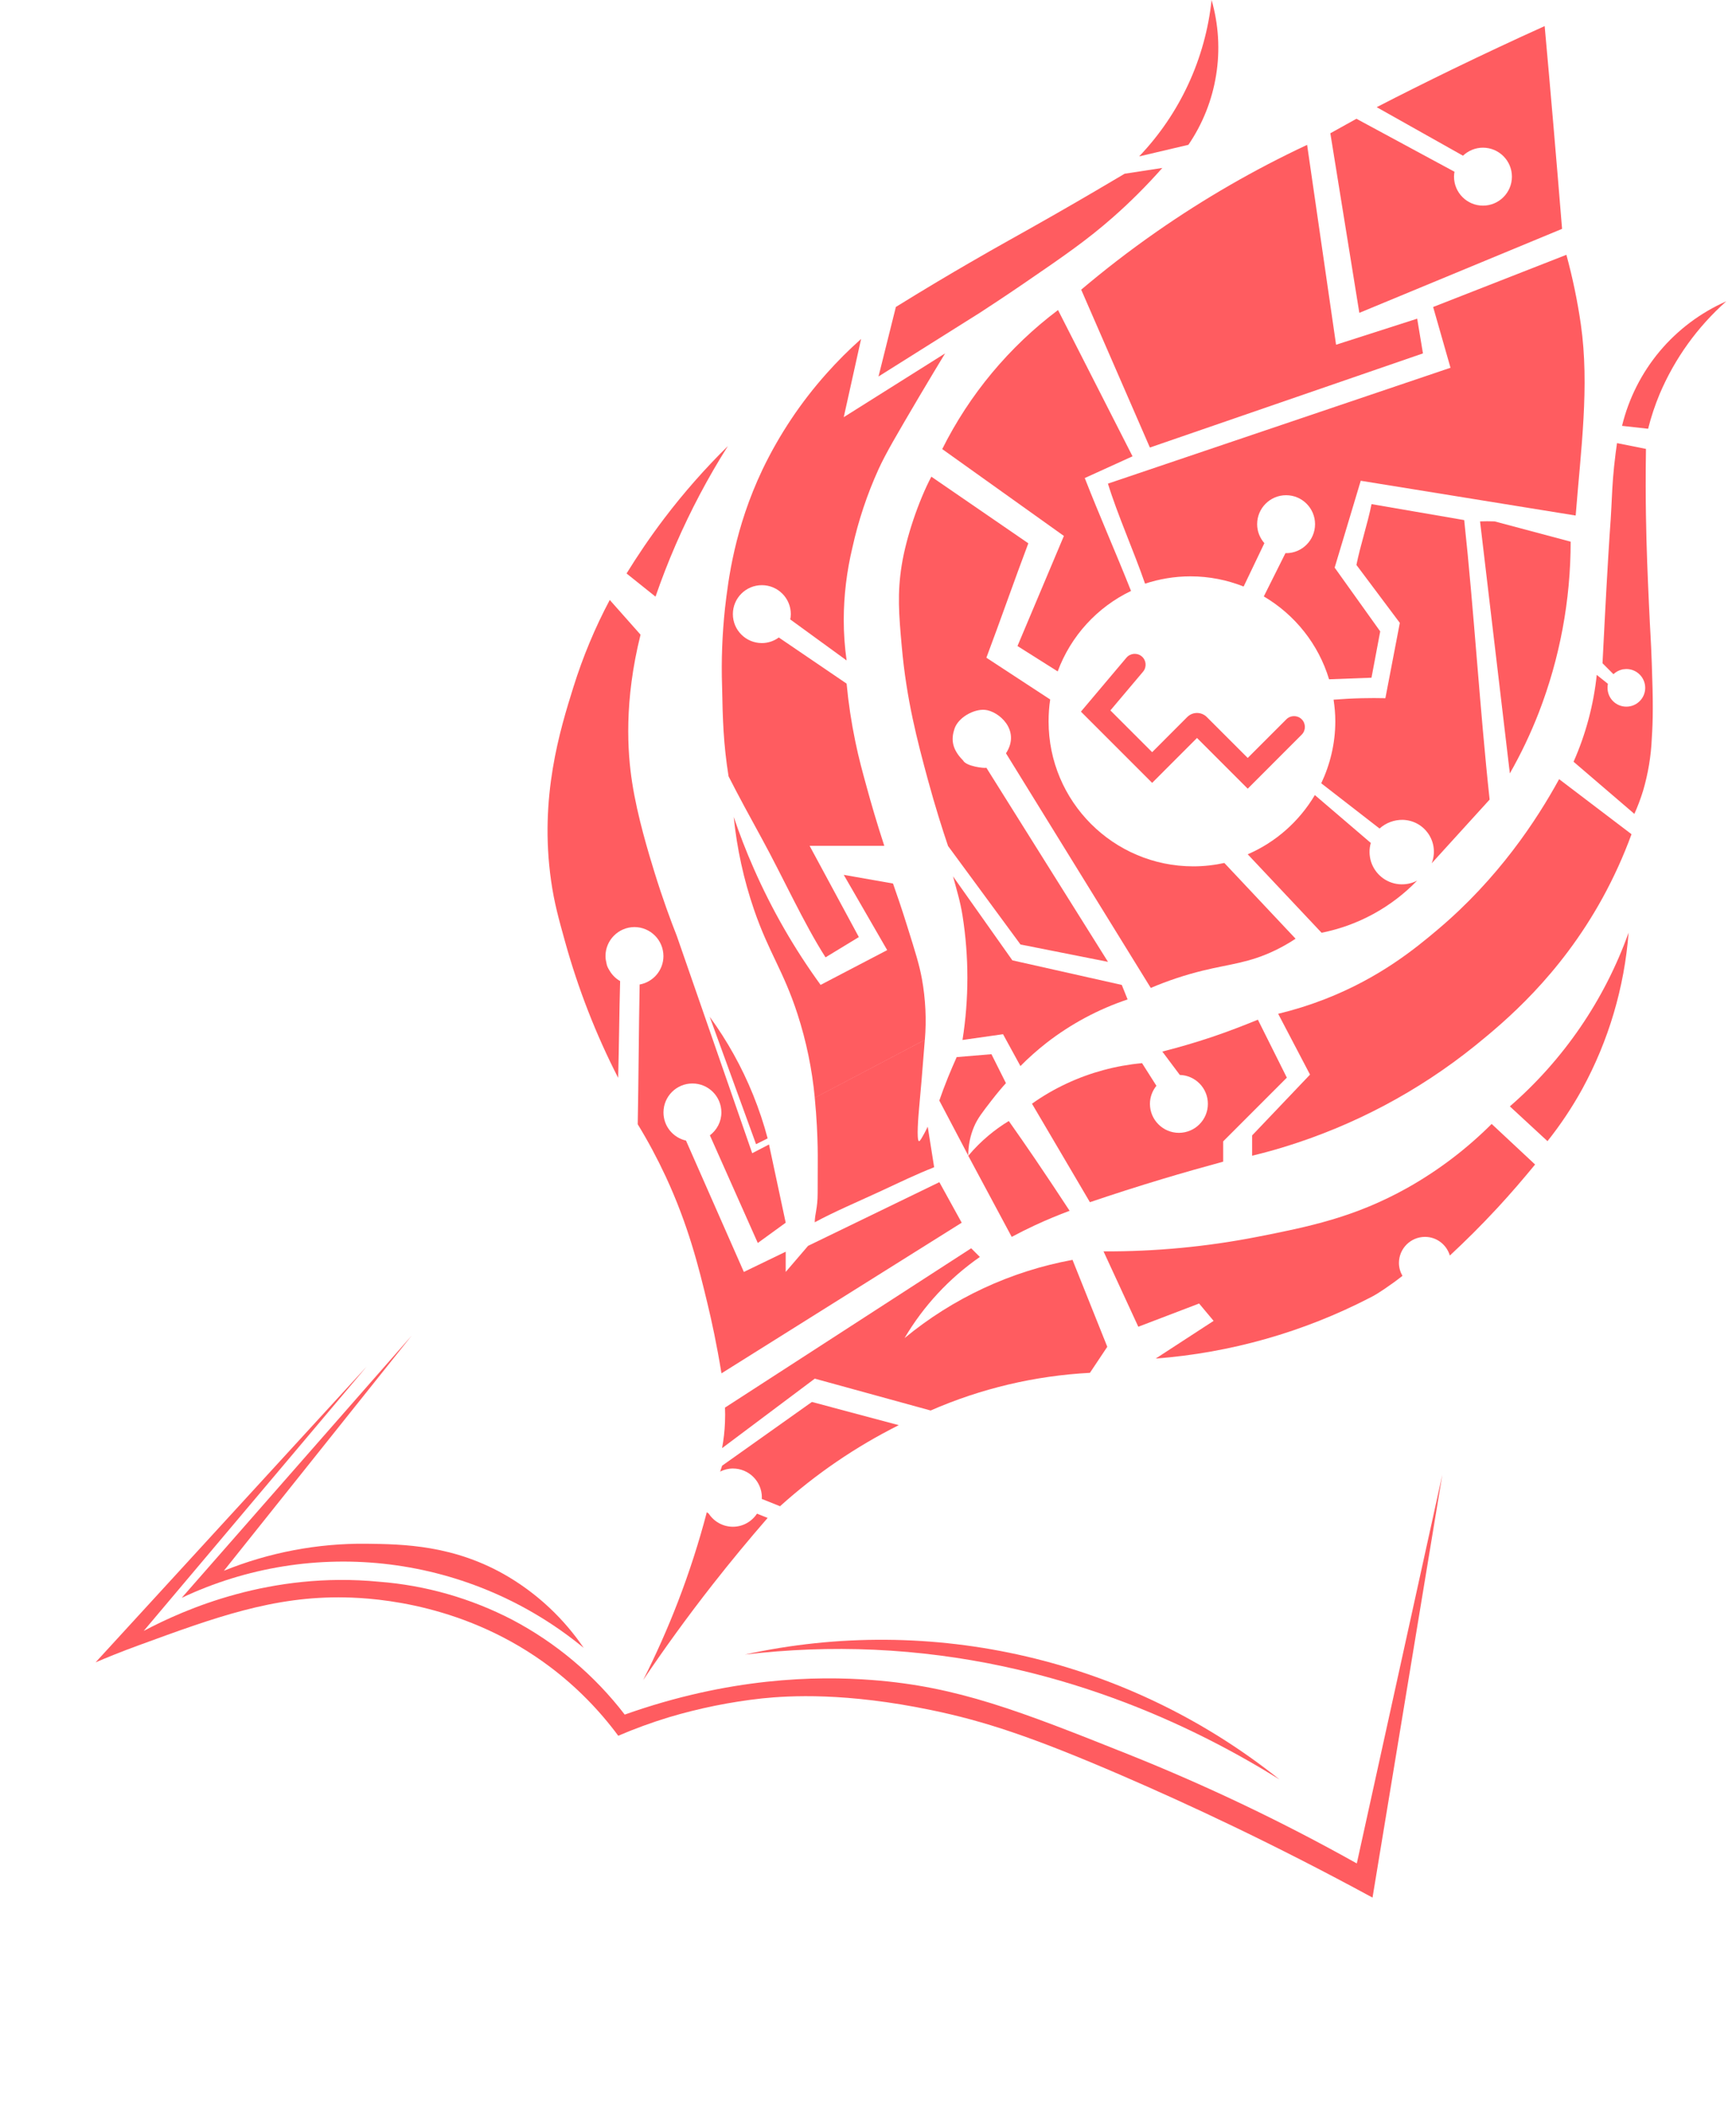 <svg xmlns="http://www.w3.org/2000/svg" width="37" height="45" viewBox="0 0 37 45" fill="none"><path d="M2.037 35.425C2.259 35.33 2.58 35.198 2.971 35.056C4.572 34.471 5.827 34.01 7.353 34.041C8.033 34.054 9.949 34.185 11.724 35.522C12.276 35.938 12.765 36.432 13.177 36.989C13.527 36.839 13.885 36.708 14.249 36.597C14.901 36.402 15.568 36.267 16.244 36.193C16.828 36.133 18.032 36.064 19.853 36.443C20.963 36.673 21.99 37.006 23.913 37.837C25.304 38.438 27.135 39.287 29.253 40.438L30.74 31.43L28.918 39.71C27.348 38.83 25.722 38.054 24.052 37.386C21.723 36.456 20.406 35.942 18.597 35.802C17.388 35.708 15.542 35.748 13.315 36.538C12.671 35.699 11.852 35.009 10.916 34.516C10.034 34.059 9.07 33.783 8.079 33.707C5.771 33.483 3.934 34.293 3.063 34.755L7.814 29.122L2.037 35.425Z" fill="#FF5C60"></path><path d="M8.773 28.463L3.873 34.05C5.255 33.397 6.794 33.15 8.311 33.339C9.828 33.528 11.26 34.144 12.441 35.117C12.023 34.502 11.476 33.985 10.838 33.603C9.687 32.917 8.577 32.907 7.805 32.897C6.766 32.887 5.735 33.083 4.772 33.473L8.773 28.463Z" fill="#FF5C60"></path><path d="M15.876 35.259C16.79 35.15 17.712 35.115 18.632 35.156C22.482 35.33 25.474 36.802 27.27 37.92C25.688 36.655 23.844 35.759 21.873 35.299C19.901 34.839 17.853 34.825 15.876 35.259Z" fill="#FF5C60"></path><path d="M15.39 30.86C15.424 30.677 15.445 30.491 15.452 30.305C15.457 30.196 15.456 30.093 15.452 29.996L20.699 26.601L20.884 26.786C20.231 27.24 19.683 27.829 19.279 28.515C20.311 27.663 21.543 27.089 22.859 26.848L23.6 28.7L23.23 29.255C22.059 29.317 20.909 29.588 19.835 30.058L17.366 29.379L15.39 30.86Z" fill="#FF5C60"></path><path d="M15.126 21.667C15.456 22.572 15.785 23.477 16.114 24.383L16.361 24.259C16.278 23.944 16.174 23.635 16.052 23.333C15.813 22.742 15.502 22.182 15.126 21.667Z" fill="#FF5C60"></path><path d="M13.354 12.221L13.971 12.715C14.094 12.36 14.236 11.988 14.403 11.604C14.719 10.877 15.09 10.175 15.514 9.505C15.025 9.987 14.571 10.502 14.156 11.049C13.848 11.455 13.582 11.851 13.354 12.221Z" fill="#FF5C60"></path><path d="M17.365 26.047C17.788 25.819 18.254 25.622 18.737 25.399C19.184 25.192 19.494 25.039 19.91 24.874L19.773 24.01C19.758 24.042 19.737 24.084 19.711 24.133C19.642 24.257 19.608 24.322 19.587 24.318C19.529 24.308 19.576 23.759 19.587 23.639C19.618 23.302 19.662 22.805 19.711 22.158L17.365 23.392C17.408 23.833 17.422 24.195 17.427 24.442C17.432 24.689 17.427 24.826 17.427 25.43C17.427 25.744 17.365 25.878 17.365 26.047Z" fill="#FF5C60"></path><path d="M15.638 17.408C15.706 18.081 15.851 18.744 16.07 19.383C16.389 20.309 16.692 20.673 16.996 21.605C17.185 22.187 17.309 22.787 17.366 23.396L19.712 22.161C19.748 21.728 19.727 21.292 19.65 20.865C19.594 20.556 19.509 20.291 19.341 19.754C19.221 19.367 19.111 19.049 19.033 18.828L17.983 18.643L18.909 20.247L17.49 20.988C16.93 20.218 16.454 19.39 16.07 18.519C15.9 18.135 15.758 17.763 15.638 17.408Z" fill="#FF5C60"></path><path d="M21.501 23.889C21.349 23.98 21.205 24.084 21.069 24.198C20.913 24.329 20.768 24.473 20.637 24.63L21.563 26.358C21.718 26.275 21.883 26.192 22.057 26.111C22.315 25.991 22.562 25.89 22.797 25.802C22.558 25.436 22.311 25.066 22.057 24.691C21.872 24.419 21.686 24.152 21.501 23.889Z" fill="#FF5C60"></path><path d="M26.687 24.628V24.196L27.921 22.9L27.242 21.604C27.578 21.523 27.908 21.42 28.23 21.295C29.41 20.837 30.175 20.204 30.637 19.814C31.934 18.722 32.752 17.477 33.23 16.604L34.773 17.777C34.602 18.244 34.396 18.698 34.156 19.135C33.237 20.806 32.064 21.777 31.44 22.283C30.232 23.256 28.849 23.989 27.366 24.443C27.089 24.528 26.854 24.588 26.687 24.628Z" fill="#FF5C60"></path><path d="M32.18 23.577L32.982 24.318C33.26 23.969 33.508 23.597 33.723 23.207C34.285 22.178 34.621 21.042 34.711 19.874C34.199 21.305 33.328 22.581 32.18 23.577Z" fill="#FF5C60"></path><path d="M34.571 9.075L35.127 9.137C35.19 8.884 35.273 8.636 35.373 8.396C35.694 7.64 36.179 6.965 36.793 6.421C36.244 6.663 35.758 7.028 35.372 7.488C34.987 7.949 34.713 8.491 34.571 9.075Z" fill="#FF5C60"></path><path d="M20.312 18.675C20.389 18.959 20.468 19.217 20.514 19.508C20.653 20.387 20.653 21.283 20.514 22.162L21.378 22.039L21.749 22.718C21.923 22.541 22.109 22.377 22.304 22.224C22.824 21.82 23.409 21.507 24.033 21.298L23.909 20.989L21.577 20.465L20.312 18.675Z" fill="#FF5C60"></path><path d="M19.094 6.541L18.724 8.023L20.884 6.665C21.098 6.526 21.421 6.314 21.81 6.048C22.687 5.448 23.172 5.113 23.723 4.628C24.095 4.301 24.445 3.95 24.773 3.579L23.97 3.702C23.643 3.896 23.129 4.2 22.489 4.566C21.677 5.03 21.331 5.212 20.637 5.616C20.273 5.827 19.74 6.141 19.094 6.541Z" fill="#FF5C60"></path><path d="M23.044 6.173C23.525 5.766 24.059 5.35 24.649 4.939C25.665 4.231 26.738 3.612 27.859 3.087C28.065 4.507 28.271 5.926 28.476 7.346L30.205 6.791C30.246 7.037 30.287 7.284 30.328 7.531L24.508 9.537L23.044 6.173Z" fill="#FF5C60"></path><path d="M31.545 11.111L32.18 16.481C32.417 16.065 32.623 15.632 32.797 15.185C33.246 14.024 33.476 12.789 33.476 11.543L31.854 11.111C31.684 11.107 31.705 11.107 31.545 11.111Z" fill="#FF5C60"></path><path d="M24.279 3.333L25.329 3.086C25.633 2.64 25.835 2.132 25.92 1.598C26.006 1.065 25.972 0.519 25.823 0C25.69 1.251 25.148 2.423 24.279 3.333Z" fill="#FF5C60"></path><path d="M20.02 23.453L20.637 24.625C20.636 24.413 20.678 24.203 20.761 24.008C20.837 23.831 20.936 23.706 21.131 23.453C21.255 23.293 21.362 23.167 21.44 23.082L21.131 22.465L20.39 22.527C20.329 22.664 20.267 22.808 20.205 22.959C20.136 23.129 20.075 23.294 20.02 23.453Z" fill="#FF5C60"></path><path d="M31.207 11.083C31.412 12.976 31.543 15.146 31.749 17.039L30.514 18.397C30.554 18.296 30.569 18.186 30.557 18.077C30.546 17.968 30.507 17.864 30.447 17.773C30.386 17.683 30.305 17.607 30.21 17.555C30.114 17.502 30.006 17.474 29.897 17.471C29.715 17.469 29.538 17.534 29.403 17.656L28.16 16.692C28.349 16.292 28.459 15.846 28.46 15.374C28.46 15.216 28.446 15.061 28.423 14.91C28.626 14.894 28.829 14.883 29.033 14.879C29.202 14.875 29.367 14.875 29.527 14.879C29.63 14.344 29.733 13.809 29.835 13.274L28.91 12.039C28.992 11.627 29.15 11.154 29.232 10.743L31.207 11.083Z" fill="#FF5C60"></path><path d="M29.216 17.963C29.179 18.093 29.181 18.232 29.221 18.362C29.262 18.491 29.34 18.605 29.445 18.691C29.55 18.776 29.678 18.829 29.813 18.842C29.948 18.855 30.084 18.829 30.204 18.766C29.654 19.335 28.943 19.723 28.167 19.877L26.593 18.205C27.194 17.946 27.693 17.5 28.024 16.943L29.216 17.963Z" fill="#FF5C60"></path><path d="M21.917 11.578C21.629 12.339 21.31 13.255 21.023 14.016L22.383 14.906C22.36 15.059 22.349 15.216 22.349 15.375C22.349 17.079 23.73 18.462 25.435 18.462C25.661 18.462 25.882 18.436 26.095 18.39L27.613 20.004C27.475 20.096 27.331 20.178 27.182 20.25C26.622 20.521 26.22 20.541 25.639 20.683C25.259 20.776 24.887 20.899 24.527 21.053L21.441 16.053C21.763 15.559 21.281 15.151 20.991 15.127C20.753 15.107 20.424 15.29 20.344 15.528C20.27 15.747 20.282 15.96 20.528 16.207C20.59 16.331 20.985 16.377 21.023 16.361L23.615 20.497L21.75 20.127L20.206 18.028C20.091 17.688 19.935 17.201 19.774 16.608C19.554 15.794 19.319 14.91 19.219 13.77C19.157 13.082 19.123 12.642 19.219 12.041C19.312 11.459 19.575 10.68 19.85 10.158L21.917 11.578Z" fill="#FF5C60"></path><path d="M24.138 9.724L23.12 10.187C23.429 10.979 23.791 11.798 24.106 12.593C23.386 12.938 22.822 13.553 22.543 14.308L21.686 13.767C22.015 12.985 22.345 12.203 22.675 11.421L20.082 9.57C20.664 8.404 21.509 7.39 22.55 6.607L24.138 9.724Z" fill="#FF5C60"></path><path d="M13.652 13.525C13.299 14.94 13.372 16.025 13.473 16.674C13.586 17.408 13.83 18.201 13.949 18.588C14.122 19.148 14.293 19.611 14.425 19.945L16.032 24.575L16.39 24.389L16.746 26.056L16.151 26.488L15.13 24.194C15.278 24.081 15.375 23.906 15.375 23.706C15.375 23.365 15.099 23.089 14.758 23.089C14.417 23.089 14.141 23.365 14.141 23.706C14.141 24 14.346 24.244 14.621 24.306L15.854 27.105L16.746 26.674V27.105L17.223 26.549L20.021 25.192L20.497 26.056L15.377 29.266C15.277 28.649 15.166 28.142 15.08 27.785C14.893 27.006 14.672 26.112 14.187 25.068C14.009 24.686 13.811 24.316 13.592 23.958C13.611 22.976 13.614 21.964 13.633 20.98C13.921 20.928 14.14 20.677 14.14 20.374C14.139 20.033 13.863 19.757 13.523 19.756C13.182 19.757 12.906 20.033 12.905 20.374C12.905 20.424 12.913 20.474 12.925 20.521C12.934 20.583 12.956 20.626 12.993 20.686C13.048 20.778 13.124 20.854 13.217 20.907C13.198 21.576 13.194 22.302 13.175 22.969C12.702 22.046 12.323 21.074 12.044 20.069C11.905 19.57 11.813 19.239 11.746 18.772C11.49 16.982 11.94 15.542 12.223 14.636C12.424 13.995 12.682 13.375 12.996 12.785L13.652 13.525Z" fill="#FF5C60"></path><path d="M15.105 32.255C15.215 32.423 15.405 32.535 15.621 32.535C15.836 32.535 16.024 32.423 16.134 32.256L16.361 32.347C15.975 32.791 15.582 33.264 15.188 33.767C14.641 34.465 14.149 35.148 13.707 35.804C13.981 35.262 14.229 34.705 14.448 34.137C14.689 33.511 14.895 32.873 15.065 32.224C15.077 32.236 15.092 32.245 15.105 32.255Z" fill="#FF5C60"></path><path d="M19.156 30.37C18.238 30.83 17.387 31.411 16.625 32.098L16.234 31.941C16.234 31.931 16.238 31.921 16.238 31.911C16.238 31.57 15.961 31.294 15.62 31.294C15.523 31.294 15.431 31.319 15.349 31.359L15.391 31.234L17.304 29.876L19.156 30.37Z" fill="#FF5C60"></path><path d="M17.983 8.89L20.143 7.531C20.013 7.745 19.82 8.065 19.588 8.457C19.116 9.259 18.88 9.658 18.724 10C18.481 10.535 18.295 11.094 18.168 11.667C18.047 12.172 17.984 12.69 17.983 13.21C17.983 13.499 18.004 13.788 18.044 14.074L16.843 13.2C16.85 13.164 16.855 13.126 16.855 13.087C16.855 12.746 16.578 12.47 16.238 12.47C15.897 12.47 15.62 12.746 15.62 13.087C15.62 13.428 15.897 13.704 16.238 13.704C16.373 13.704 16.497 13.659 16.599 13.585L18.044 14.568C18.083 14.983 18.145 15.395 18.23 15.803C18.304 16.161 18.377 16.428 18.477 16.79C18.566 17.117 18.688 17.537 18.847 18.024H17.255L18.305 19.969L17.595 20.401C17.139 19.692 16.683 18.684 16.237 17.87C16.019 17.473 15.722 16.928 15.528 16.543C15.418 15.849 15.403 15.333 15.39 14.63C15.371 14.074 15.393 13.516 15.452 12.963C15.523 12.346 15.656 11.257 16.254 10C16.61 9.261 17.067 8.575 17.613 7.963C17.845 7.702 18.092 7.455 18.353 7.223L17.983 8.89Z" fill="#FF5C60"></path><path d="M27.427 22.965L26.07 24.323V24.755C25.646 24.87 25.213 24.993 24.773 25.125C24.241 25.285 23.727 25.45 23.23 25.619L21.995 23.52C22.228 23.354 22.476 23.21 22.736 23.089C23.242 22.853 23.785 22.707 24.341 22.656L24.647 23.138C24.562 23.244 24.509 23.377 24.509 23.523C24.509 23.864 24.786 24.141 25.127 24.141C25.468 24.14 25.744 23.864 25.744 23.523C25.744 23.189 25.478 22.917 25.146 22.907L24.773 22.409C25.104 22.325 25.455 22.224 25.823 22.101C26.176 21.982 26.506 21.854 26.81 21.73L27.427 22.965Z" fill="#FF5C60"></path><path d="M33.107 2.654C33.171 3.398 33.233 4.14 33.293 4.877L28.972 6.667C28.766 5.391 28.56 4.115 28.354 2.84L28.91 2.531L31 3.66C30.994 3.694 30.99 3.729 30.99 3.765C30.99 4.105 31.267 4.382 31.607 4.382C31.948 4.382 32.224 4.105 32.224 3.765C32.224 3.424 31.948 3.148 31.607 3.147C31.442 3.147 31.292 3.213 31.181 3.318L29.342 2.284C29.863 2.015 30.399 1.748 30.947 1.481C31.616 1.157 32.274 0.848 32.922 0.556C32.985 1.252 33.047 1.952 33.107 2.654Z" fill="#FF5C60"></path><path d="M33.385 5.43C33.518 5.917 33.621 6.412 33.693 6.912C33.881 8.223 33.693 9.588 33.583 10.986L29.002 10.245L28.446 12.096L29.417 13.455L29.231 14.442L28.327 14.476C28.101 13.726 27.597 13.099 26.936 12.71C27.089 12.402 27.244 12.095 27.397 11.788C27.398 11.787 27.399 11.786 27.4 11.786C27.404 11.786 27.407 11.788 27.411 11.788C27.752 11.788 28.028 11.511 28.028 11.17C28.028 10.83 27.752 10.553 27.411 10.553C27.07 10.553 26.794 10.83 26.794 11.17C26.794 11.326 26.853 11.466 26.948 11.575L26.506 12.499C26.155 12.36 25.773 12.282 25.373 12.282C25.035 12.282 24.71 12.338 24.405 12.438C24.168 11.752 23.813 10.957 23.614 10.306L30.915 7.837L30.545 6.542L33.385 5.43Z" fill="#FF5C60"></path><path d="M35.081 9.566C35.072 10.147 35.075 10.632 35.081 10.986C35.092 11.701 35.118 12.287 35.143 12.838C35.174 13.538 35.185 13.572 35.205 14.134C35.236 14.976 35.231 15.351 35.205 15.739C35.189 16.115 35.126 16.489 35.02 16.85C34.968 17.019 34.906 17.184 34.834 17.344L33.538 16.233C33.798 15.646 33.965 15.021 34.032 14.382L34.27 14.572C34.264 14.6 34.262 14.628 34.262 14.658C34.262 14.88 34.441 15.059 34.663 15.059C34.885 15.059 35.065 14.879 35.065 14.658C35.064 14.436 34.885 14.257 34.663 14.257C34.659 14.257 34.655 14.257 34.65 14.258H34.649C34.638 14.258 34.627 14.26 34.615 14.261C34.603 14.263 34.591 14.263 34.579 14.265C34.577 14.266 34.575 14.267 34.573 14.267C34.502 14.284 34.439 14.319 34.388 14.367L34.155 14.134C34.181 13.615 34.224 12.752 34.278 11.85C34.324 11.091 34.323 11.212 34.341 10.863C34.358 10.537 34.365 10.295 34.402 9.937C34.424 9.728 34.447 9.557 34.464 9.443L35.081 9.566Z" fill="#FF5C60"></path><path d="M32.718 24.816C32.471 25.116 32.207 25.426 31.915 25.741C31.57 26.114 31.229 26.451 30.901 26.756C30.833 26.526 30.623 26.358 30.372 26.358C30.065 26.358 29.817 26.607 29.816 26.913C29.816 27.014 29.845 27.108 29.891 27.189C29.844 27.226 29.789 27.268 29.724 27.316C29.384 27.562 29.261 27.623 29.199 27.654C27.779 28.388 26.226 28.829 24.632 28.951L25.866 28.148L25.557 27.778L24.261 28.273L23.52 26.667C24.618 26.672 25.714 26.569 26.792 26.358C27.894 26.142 28.878 25.941 30.002 25.31C30.657 24.941 31.26 24.483 31.792 23.951L32.718 24.816Z" fill="#FF5C60"></path><path fill-rule="evenodd" clip-rule="evenodd" d="M24.335 13.988C24.432 14.07 24.445 14.216 24.362 14.314L23.666 15.139L24.556 16.029L25.305 15.279C25.42 15.165 25.605 15.165 25.72 15.279L26.593 16.152L27.417 15.328C27.507 15.238 27.654 15.238 27.744 15.328C27.834 15.418 27.834 15.565 27.744 15.655L26.593 16.807L25.512 15.726L24.556 16.683L23.038 15.165L24.008 14.015C24.091 13.918 24.237 13.905 24.335 13.988Z" fill="#FF5C60"></path></svg>
